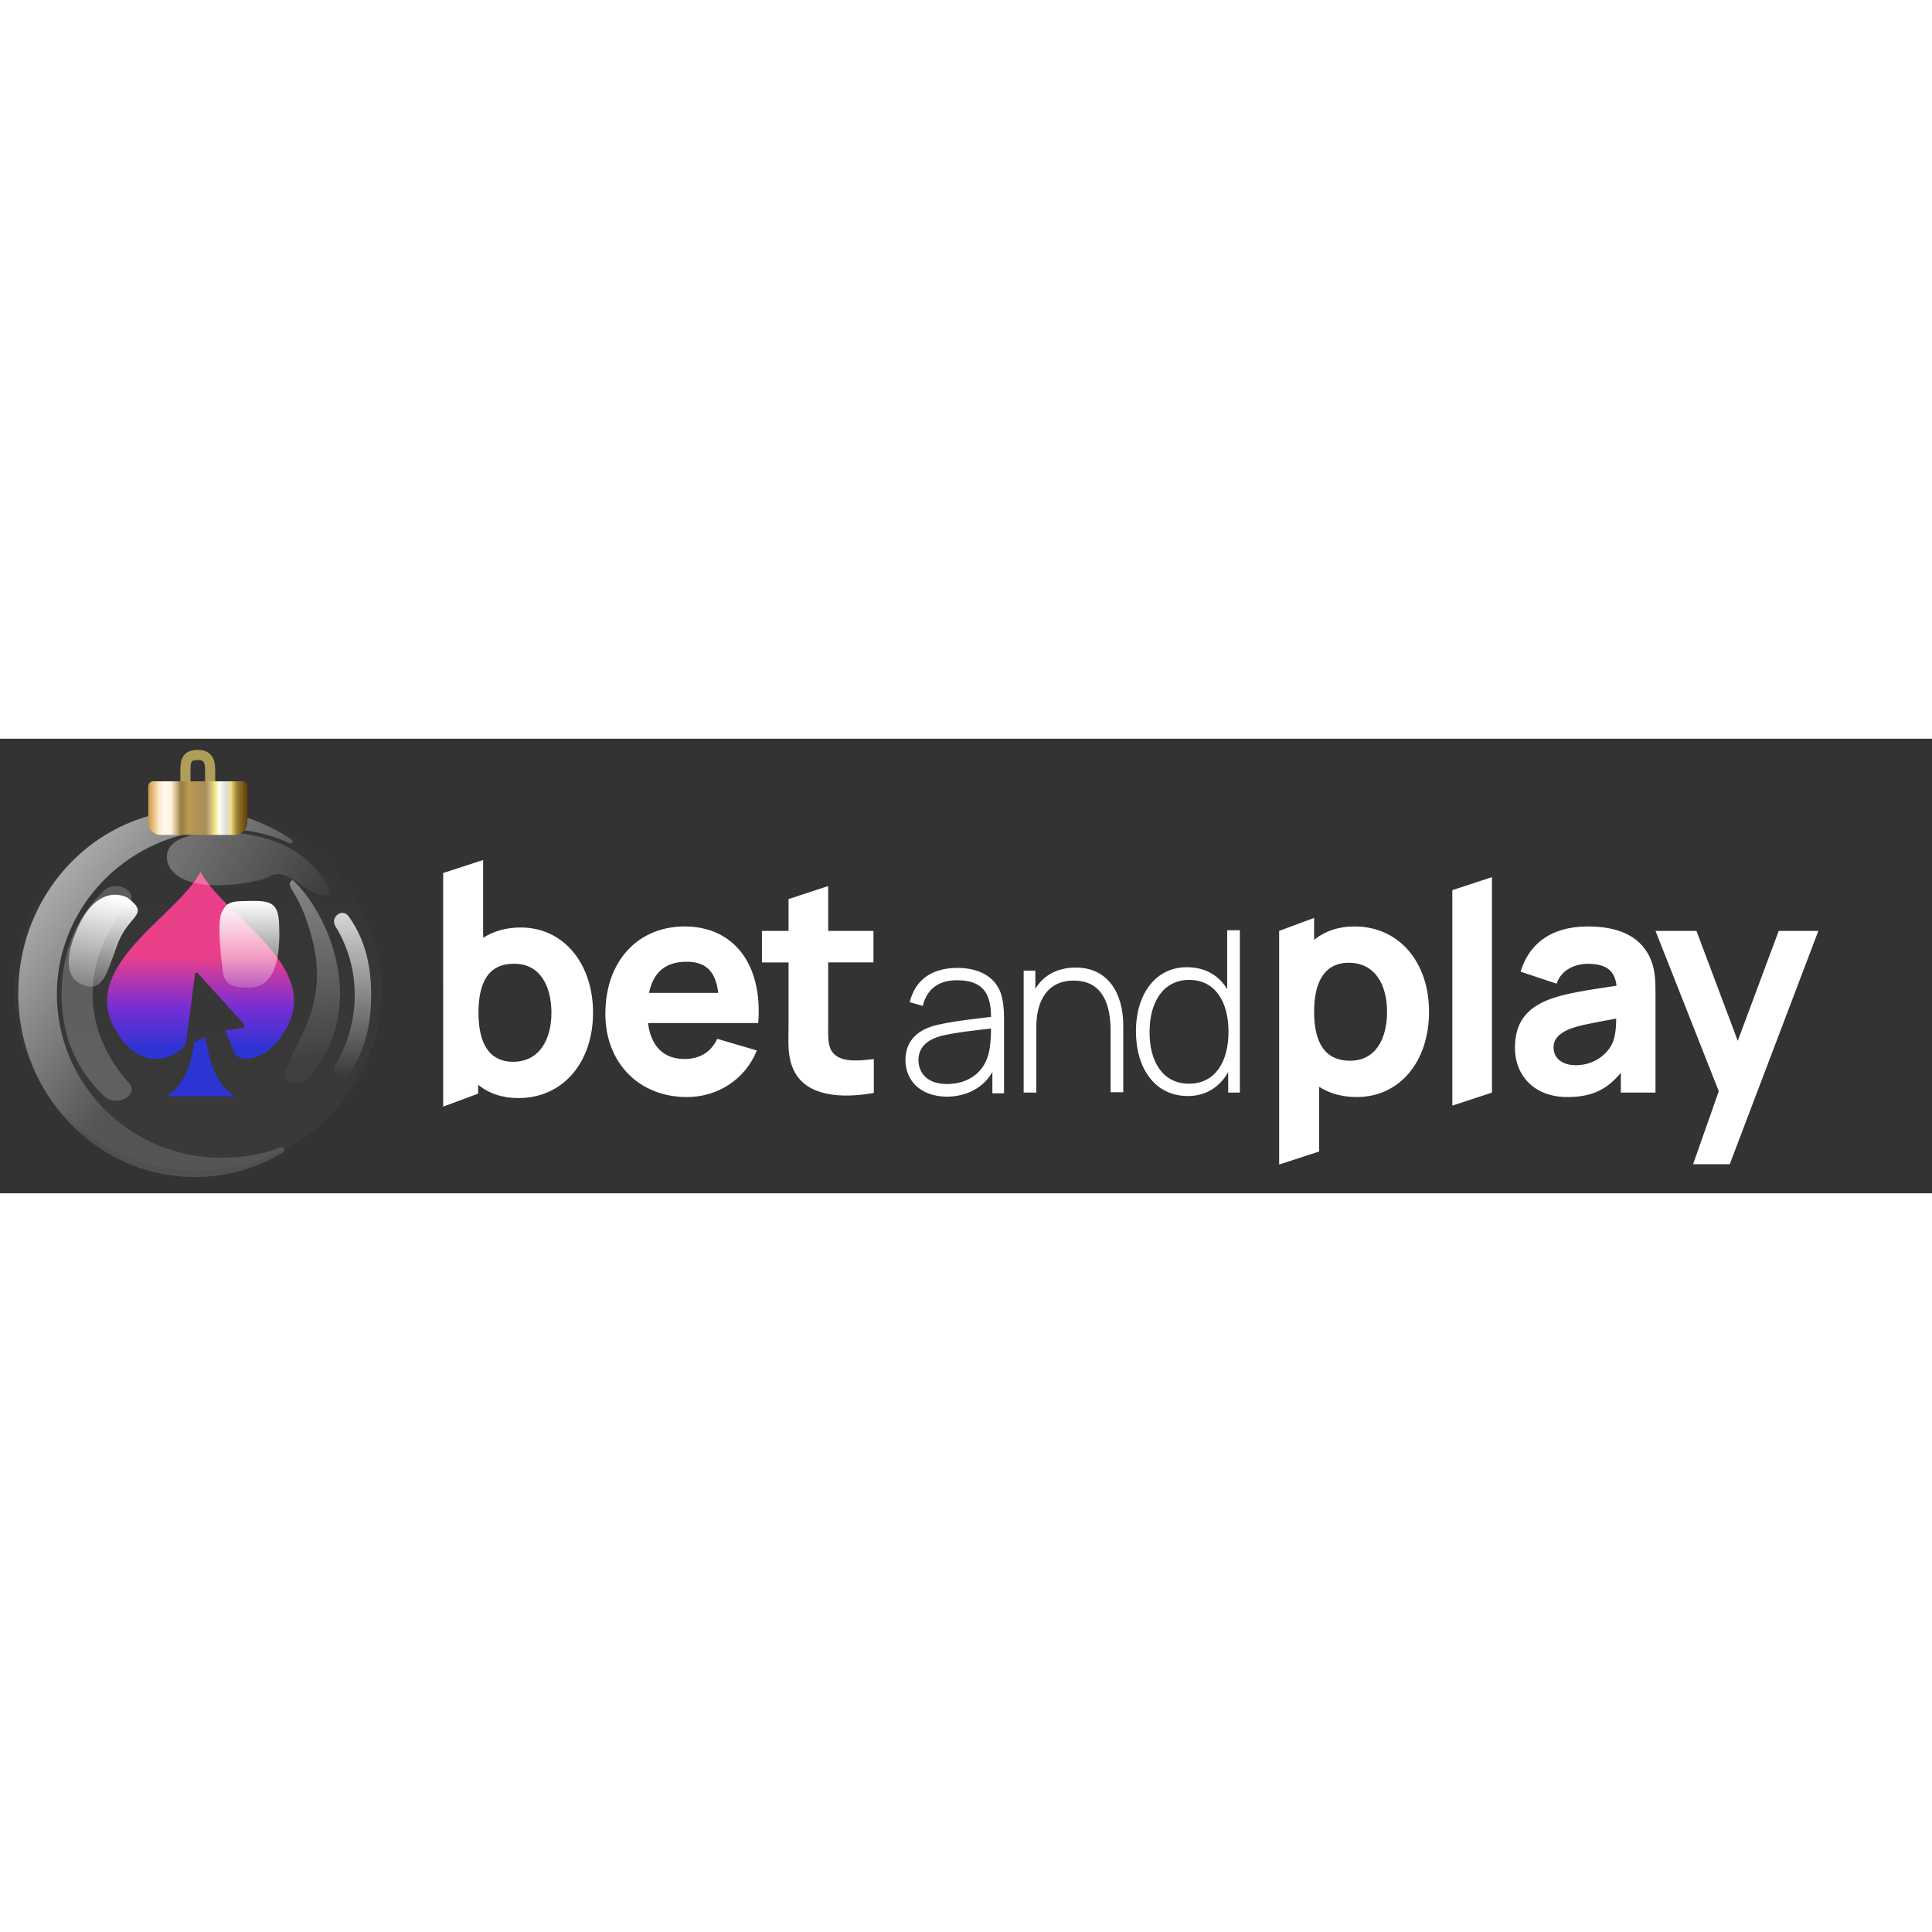<?xml version="1.0"?>
<svg xmlns="http://www.w3.org/2000/svg" width="80" height="80" fill="none" viewBox="0 0 119 28"><rect x="0" y="0" width="119" height="28" fill="#333333" stroke="none"/><path d="M37.287 16.944c0-3.27 2.03-5.38 4.882-5.38 3.036 0 4.82 2.342 4.533 5.95h-6.79c.185 1.413.944 2.215 2.257 2.215.943 0 1.64-.443 2.01-1.244l2.441.717c-.739 1.814-2.44 2.87-4.308 2.87-2.974 0-5.026-2.132-5.026-5.128zm6.954-1.286c-.164-1.35-.78-1.92-1.948-1.92-1.313 0-2.052.654-2.318 1.92h4.267-.001zm4.719 4.895c-.492-.908-.39-1.793-.39-2.975V13.78h-1.64v-1.941h1.64V9.877l2.441-.802v2.764h2.79v1.94h-2.79v3.651c0 .781-.04 1.413.206 1.794.43.696 1.456.654 2.605.506v2.089c-2.03.359-4.062.19-4.862-1.266zm6.81-.76c0-1.266.862-1.9 1.908-2.152 1.067-.254 2.503-.401 3.364-.507 0-1.52-.574-2.257-2.092-2.257-1.108 0-1.847.506-2.114 1.582l-.8-.232c.328-1.371 1.354-2.11 2.954-2.11 1.334 0 2.298.57 2.647 1.54.143.402.205.971.205 1.499v4.684h-.717v-1.31c-.554.97-1.58 1.52-2.852 1.52-1.682-.043-2.503-1.077-2.503-2.258zm2.544 1.476c1.477 0 2.462-.864 2.647-2.215.062-.38.082-.865.082-1.203-.882.106-2.195.233-3.097.464-.637.169-1.375.57-1.375 1.477 0 .696.451 1.477 1.744 1.477zm7.816-6.371c-1.58 0-2.298 1.203-2.298 2.848v4.052h-.78v-7.512h.718v1.118c.534-.885 1.437-1.308 2.483-1.308 2.01 0 2.933 1.604 2.933 3.566v4.114h-.78v-3.882c-.02-1.899-.738-2.996-2.276-2.996zm3.836 3.122c0-2.215 1.15-3.945 3.14-3.945 1.127 0 1.969.507 2.482 1.35v-3.628h.78v10h-.718v-1.265c-.513.907-1.354 1.477-2.482 1.477-2.051 0-3.2-1.73-3.2-3.988h-.002zm3.262 3.23c1.64 0 2.44-1.372 2.44-3.208 0-1.835-.82-3.186-2.42-3.186s-2.441 1.372-2.441 3.186c-.02 1.815.8 3.207 2.42 3.207zm8.022.189v3.987l-2.462.802v-14.39l2.154-.801v1.35c.656-.527 1.477-.823 2.482-.823 2.77 0 4.596 2.216 4.596 5.254 0 3.038-1.785 5.253-4.452 5.253-.923 0-1.703-.232-2.318-.633zm1.907-1.604c1.58 0 2.277-1.35 2.277-3.017 0-1.667-.74-3.017-2.36-3.017-1.517 0-2.133 1.223-2.133 3.017 0 1.793.594 3.017 2.216 3.017zm6.298-10.507l2.44-.802v13.272l-2.44.802V9.327zm3.856 9.727c0-1.392.554-2.406 2.113-2.996.924-.36 2.318-.57 4.144-.844-.102-.929-.636-1.35-1.764-1.35-.718 0-1.62.316-1.928 1.223l-2.216-.738c.493-1.646 1.805-2.785 4.144-2.785 1.703 0 3.098.486 3.775 1.815.369.738.389 1.434.389 2.341v6.077h-2.133v-1.224c-.862 1.055-1.806 1.498-3.303 1.498-2.072 0-3.22-1.371-3.22-3.017zm3.754 1.055c1.334 0 2.051-.907 2.237-1.33.204-.442.246-1.055.246-1.54-1.62.296-2.298.423-2.851.634-.718.295-1.006.654-1.006 1.139 0 .675.533 1.097 1.374 1.097zm8.801 1.603l-3.897-9.874h2.523l2.544 6.772 2.523-6.772H112l-5.457 14.368h-2.257l1.58-4.494zm-73.79-10.085c2.667 0 4.452 2.257 4.452 5.253 0 2.997-1.805 5.254-4.595 5.254-1.006 0-1.847-.295-2.483-.823v.549l-2.154.802V8.273l2.462-.802v4.79c.637-.401 1.416-.634 2.318-.634v.001zm-2.605 5.253c0 1.815.615 3.018 2.133 3.018 1.62 0 2.36-1.372 2.36-3.018 0-1.645-.698-3.017-2.278-3.017-1.64-.02-2.215 1.203-2.215 3.017z" fill="#fff"/><ellipse cx="12.184" cy="15.495" rx="11.314" ry="11.123" fill="url(#paint0_linear_25511_10852)"/><path d="M12.985 19.904c-.07-.235-.117-.46-.163-.672l-.197-.872-.674.354c-.105.99-.465 2.534-1.708 3.312h4.217c-.802-.507-1.243-1.332-1.476-2.122z" fill="#2D34D4"/><path d="M12.357 8.186c-1.382 2.712-7.481 5.753-5.285 9.679 1.3 2.334 3.078 2.122 4.1 1.26a.92.92 0 00.314-.577l.523-4.043c.011-.083.116-.118.174-.059l2.834 3.124c.082.094.035.236-.092.247l-1.058.142.512 1.273a.758.758 0 00.708.483c.848 0 1.778-.483 2.544-1.863 2.196-3.913-3.891-6.954-5.274-9.666z" fill="url(#paint1_linear_25511_10852)"/><path d="M17.192 11.403c-.058-1.446-.638-1.446-2.263-1.4-.87.012-1.044.234-1.276.7-.232.467-.116 2.053 0 3.032.116.98.058 1.68 1.798 1.586 1.741-.093 1.799-2.472 1.741-3.918z" fill="url(#paint2_linear_25511_10852)"/><path opacity=".7" d="M14.49 25.775c-5.757.47-10.57-3.831-10.96-9.334-.404-5.7 4.097-10.643 10.047-10.857a9.341 9.341 0 014.282.866c.136.063.241-.135.117-.22a10.535 10.535 0 00-5.655-1.853C6.12 4.192 1.026 9.423 1.126 15.874 1.222 22.036 6.055 27 12.003 27c1.98 0 3.836-.55 5.436-1.513.183-.11.053-.4-.145-.323-.879.34-1.82.55-2.804.613v-.002z" fill="url(#paint3_linear_25511_10852)"/><path d="M21.469 10.94c-.39-.536-1.155.051-.807.617a8.014 8.014 0 011.186 4.22 8.345 8.345 0 01-1.179 4.294c-.345.572.423 1.152.81.612.823-1.147 1.383-2.727 1.383-4.906s-.565-3.697-1.393-4.838z" fill="url(#paint4_linear_25511_10852)"/><path opacity=".2" d="M6.426 22.023c.734.695 2.18-.068 1.523-.804-1.41-1.576-2.24-3.449-2.24-5.485 0-2.037.818-3.973 2.227-5.582.652-.745-.799-1.499-1.531-.796-1.554 1.49-2.611 3.545-2.611 6.377 0 2.833 1.067 4.807 2.632 6.29z" fill="#fff"/><path d="M4.816 11.577c.932-2.041 2.201-2.181 3.014-1.803 1.472 1.108.112 1.01-.583 2.872-.694 1.862-.9 2.906-2.03 2.563-1.131-.343-1.333-1.59-.401-3.632z" fill="url(#paint5_linear_25511_10852)"/><path d="M12.437 5.84c-2.16.255-2.288 1.208-2.097 1.844.826 2.16 5.72 1.144 6.229.826.508-.318.953-.254 2.097.572 1.144.826 2.543.953.763-1.08-1.78-2.034-4.83-2.416-6.992-2.162z" fill="url(#paint6_linear_25511_10852)"/><path d="M20.872 14.606c-.407-3.102-2.076-5.233-2.86-5.911-.509.38.254.572.953 2.733.7 2.16.954 4.322-.508 7.119-1.462 2.796-.954 2.478-.19 2.669.762.19 3.114-2.733 2.605-6.61z" fill="url(#paint7_linear_25511_10852)"/><path d="M11.421 4.178V2.081c0-.636.001-1.081.763-1.081.761 0 .76.572.76 1.08v2.098" stroke="#AF9E58" stroke-width=".622"/><path d="M9.133 2.934c0-.172.14-.311.311-.311h5.48a.31.31 0 01.31.31V5.15c0 .43-.347.778-.777.778H9.911a.778.778 0 01-.778-.778V2.934z" fill="url(#paint8_linear_25511_10852)"/><defs><linearGradient id="paint0_linear_25511_10852" x1="12.184" y1="6.533" x2="12.184" y2="26.619" gradientUnits="userSpaceOnUse"><stop stop-color="#fff" stop-opacity=".01"/><stop offset="1" stop-color="#fff" stop-opacity=".03"/></linearGradient><linearGradient id="paint1_linear_25511_10852" x1="12.352" y1="8.186" x2="12.352" y2="19.727" gradientUnits="userSpaceOnUse"><stop offset=".45" stop-color="#EA4089"/><stop offset=".73" stop-color="#762DD4"/><stop offset=".95" stop-color="#2D34D4"/></linearGradient><linearGradient id="paint2_linear_25511_10852" x1="15.362" y1="9.991" x2="15.362" y2="15.33" gradientUnits="userSpaceOnUse"><stop stop-color="#fff"/><stop offset="1" stop-color="#fff" stop-opacity=".2"/></linearGradient><linearGradient id="paint3_linear_25511_10852" x1="1.124" y1="6.47" x2="12.438" y2="15.686" gradientUnits="userSpaceOnUse"><stop stop-color="#fff"/><stop offset="1" stop-color="#fff" stop-opacity=".2"/></linearGradient><linearGradient id="paint4_linear_25511_10852" x1="21.718" y1="10.729" x2="21.718" y2="20.898" gradientUnits="userSpaceOnUse"><stop stop-color="#fff" stop-opacity=".8"/><stop offset="1" stop-color="#fff" stop-opacity="0"/></linearGradient><linearGradient id="paint5_linear_25511_10852" x1="6.397" y1="9.675" x2="5.449" y2="15.496" gradientUnits="userSpaceOnUse"><stop stop-color="#fff"/><stop offset="1" stop-color="#fff" stop-opacity=".2"/></linearGradient><linearGradient id="paint6_linear_25511_10852" x1="11.739" y1="5.771" x2="19.875" y2="10.156" gradientUnits="userSpaceOnUse"><stop stop-color="#fff" stop-opacity=".3"/><stop offset="1" stop-color="#fff" stop-opacity=".04"/></linearGradient><linearGradient id="paint7_linear_25511_10852" x1="19.233" y1="8.695" x2="19.811" y2="19.754" gradientUnits="userSpaceOnUse"><stop stop-color="#fff" stop-opacity=".4"/><stop offset="1" stop-color="#fff" stop-opacity=".04"/></linearGradient><linearGradient id="paint8_linear_25511_10852" x1="9.133" y1="4.275" x2="15.235" y2="4.275" gradientUnits="userSpaceOnUse"><stop stop-color="#CD9743"/><stop offset=".109" stop-color="#FFEACA"/><stop offset=".158" stop-color="#FFF9EF"/><stop offset=".227" stop-color="#FFF4DF"/><stop offset=".279" stop-color="#D4BD90"/><stop offset=".331" stop-color="#997E41"/><stop offset=".41" stop-color="#BC9853"/><stop offset=".58" stop-color="#A78D5C"/><stop offset=".685" stop-color="#F9F093"/><stop offset=".718" stop-color="#FFFFFA"/><stop offset=".787" stop-color="#DDDDD9"/><stop offset=".832" stop-color="#EFE287"/><stop offset=".898" stop-color="#987B31"/><stop offset="1" stop-color="#613F04"/></linearGradient></defs></svg>
